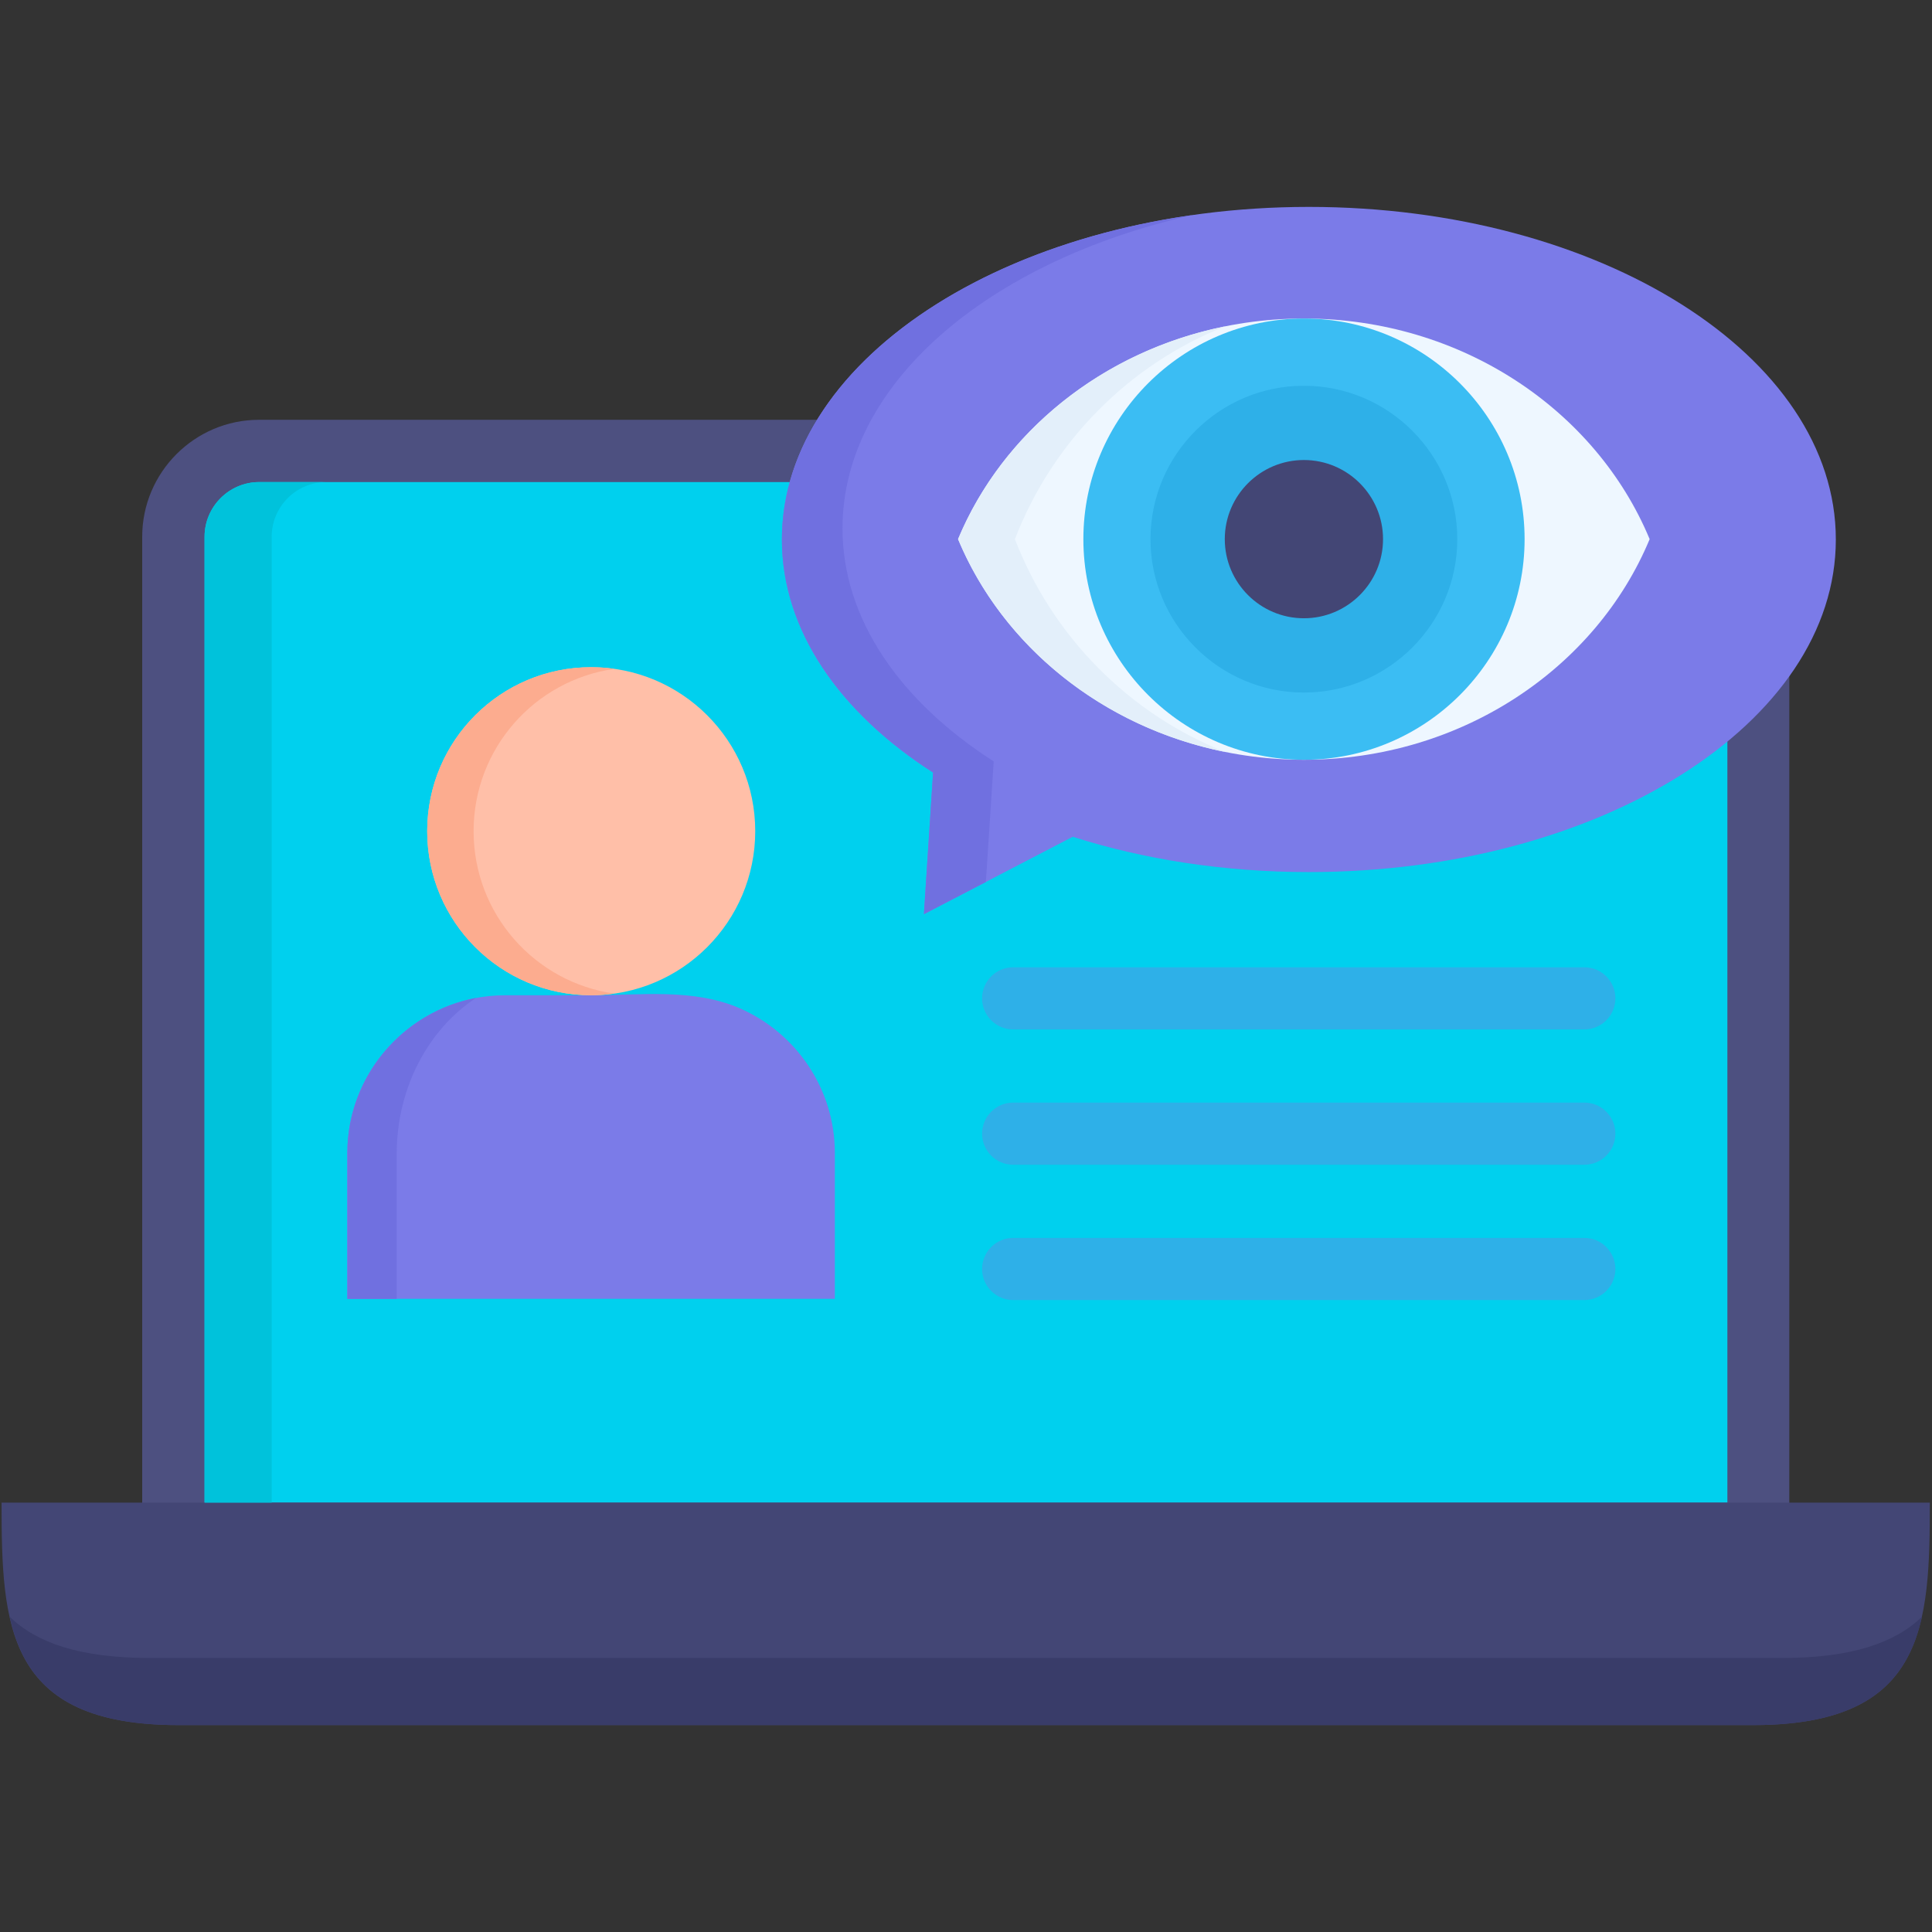 <svg width="76" height="76" viewBox="0 0 76 76" fill="none" xmlns="http://www.w3.org/2000/svg">
<rect x="0" y="0" width="76" height="76" fill="#333333" stroke="none"/>
<path fill-rule="evenodd" clip-rule="evenodd" d="M10.189 16.514H65.788C68.324 16.514 70.387 18.582 70.387 21.114V61.554H5.594V21.114C5.594 18.582 7.657 16.514 10.189 16.514Z" fill="#4D5080"/>
<path fill-rule="evenodd" clip-rule="evenodd" d="M10.197 18.963H65.796C66.979 18.963 67.951 19.93 67.951 21.114V59.109H8.047V21.114C8.047 19.93 9.014 18.963 10.197 18.963Z" fill="#00D0EE"/>
<path fill-rule="evenodd" clip-rule="evenodd" d="M7.016 67.861H37.988H68.961C75.749 67.861 75.914 63.929 75.914 59.109H37.988H0.062C0.062 63.929 0.232 67.861 7.016 67.861Z" fill="#434675"/>
<path d="M38.633 39.272C38.633 38.597 39.18 38.05 39.855 38.05H62.323C62.998 38.05 63.545 38.597 63.545 39.272C63.545 39.947 62.998 40.495 62.323 40.495H39.855C39.18 40.495 38.633 39.947 38.633 39.272ZM62.323 43.373H39.855C39.18 43.373 38.633 43.92 38.633 44.596C38.633 45.271 39.18 45.818 39.855 45.818H62.323C62.998 45.818 63.545 45.271 63.545 44.596C63.545 43.92 62.998 43.373 62.323 43.373ZM62.323 48.696H39.855C39.18 48.696 38.633 49.244 38.633 49.919C38.633 50.594 39.18 51.141 39.855 51.141H62.323C62.998 51.141 63.545 50.594 63.545 49.919C63.545 49.244 62.998 48.696 62.323 48.696Z" fill="#2EB0E8"/>
<path fill-rule="evenodd" clip-rule="evenodd" d="M51.487 8.139C62.936 8.139 72.217 13.996 72.217 21.222C72.217 28.448 62.936 34.305 51.487 34.305C48.15 34.305 44.994 33.806 42.198 32.917L36.345 35.961L36.705 30.39C33.029 28.032 30.758 24.794 30.758 21.222C30.758 13.996 40.039 8.139 51.487 8.139Z" fill="#7B7BE8"/>
<path fill-rule="evenodd" clip-rule="evenodd" d="M64.893 21.209C62.782 26.285 57.489 29.887 51.29 29.887C45.096 29.887 39.803 26.285 37.688 21.209C39.803 16.133 45.096 12.53 51.29 12.53C57.489 12.53 62.782 16.133 64.893 21.209Z" fill="#EEF7FF"/>
<path fill-rule="evenodd" clip-rule="evenodd" d="M51.296 29.887C56.077 29.887 59.974 25.99 59.974 21.209C59.974 16.428 56.077 12.53 51.296 12.53C46.519 12.53 42.617 16.428 42.617 21.209C42.617 25.99 46.519 29.887 51.296 29.887Z" fill="#3BBDF3"/>
<path fill-rule="evenodd" clip-rule="evenodd" d="M51.292 27.243C54.617 27.243 57.326 24.534 57.326 21.209C57.326 17.884 54.617 15.175 51.292 15.175C47.967 15.175 45.258 17.884 45.258 21.209C45.258 24.534 47.967 27.243 51.292 27.243Z" fill="#2EB0E8"/>
<path d="M51.292 18.096C49.576 18.096 48.18 19.493 48.18 21.209C48.18 22.925 49.576 24.321 51.292 24.321C53.008 24.321 54.405 22.925 54.405 21.209C54.405 19.493 53.008 18.096 51.292 18.096Z" fill="#434675"/>
<path fill-rule="evenodd" clip-rule="evenodd" d="M38.782 34.695L36.345 35.96L36.705 30.39C33.029 28.032 30.758 24.794 30.758 21.222C30.758 14.993 37.659 9.782 46.897 8.464C38.881 10.272 33.142 15.105 33.142 20.784C33.142 24.356 35.414 27.594 39.09 29.952L38.782 34.695Z" fill="#7070E0"/>
<path fill-rule="evenodd" clip-rule="evenodd" d="M48.195 29.58C43.371 28.608 39.439 25.414 37.688 21.209C39.439 17.004 43.37 13.809 48.195 12.838C44.407 14.338 41.398 17.385 39.924 21.209C41.398 25.032 44.407 28.08 48.195 29.58Z" fill="#E3EFFA"/>
<path fill-rule="evenodd" clip-rule="evenodd" d="M19.872 39.151H23.253C25.186 39.151 27.271 38.869 29.1 39.663C31.298 40.62 32.841 42.814 32.841 45.354V51.093H13.664V45.354C13.664 41.943 16.456 39.151 19.872 39.151Z" fill="#7B7BE8"/>
<path fill-rule="evenodd" clip-rule="evenodd" d="M23.255 26.246C26.818 26.246 29.709 29.133 29.709 32.696C29.709 36.26 26.818 39.151 23.255 39.151C19.692 39.151 16.805 36.26 16.805 32.696C16.805 29.133 19.692 26.246 23.255 26.246Z" fill="#FFBFA8"/>
<path fill-rule="evenodd" clip-rule="evenodd" d="M23.255 26.246C23.567 26.246 23.87 26.268 24.17 26.311C21.035 26.753 18.63 29.445 18.63 32.696C18.63 35.952 21.035 38.644 24.17 39.086C23.87 39.125 23.567 39.151 23.255 39.151C19.692 39.151 16.805 36.26 16.805 32.696C16.805 29.133 19.692 26.246 23.255 26.246Z" fill="#FCAC8F"/>
<path fill-rule="evenodd" clip-rule="evenodd" d="M15.606 51.094H13.664V45.354C13.664 42.333 15.857 39.797 18.727 39.255C16.863 40.482 15.606 42.775 15.606 45.389V51.094Z" fill="#7070E0"/>
<path fill-rule="evenodd" clip-rule="evenodd" d="M10.197 18.963H12.837C11.653 18.963 10.687 19.93 10.687 21.114V59.109H8.047V21.114C8.047 19.93 9.014 18.963 10.197 18.963Z" fill="#00C2DB"/>
<path fill-rule="evenodd" clip-rule="evenodd" d="M7.019 67.861H37.992H68.965C73.443 67.861 75.038 66.148 75.606 63.599C74.552 64.618 72.853 65.221 70.1 65.221H37.992H5.888C3.135 65.221 1.432 64.618 0.383 63.599C0.946 66.148 2.546 67.861 7.019 67.861Z" fill="#393C69"/>
</svg>
